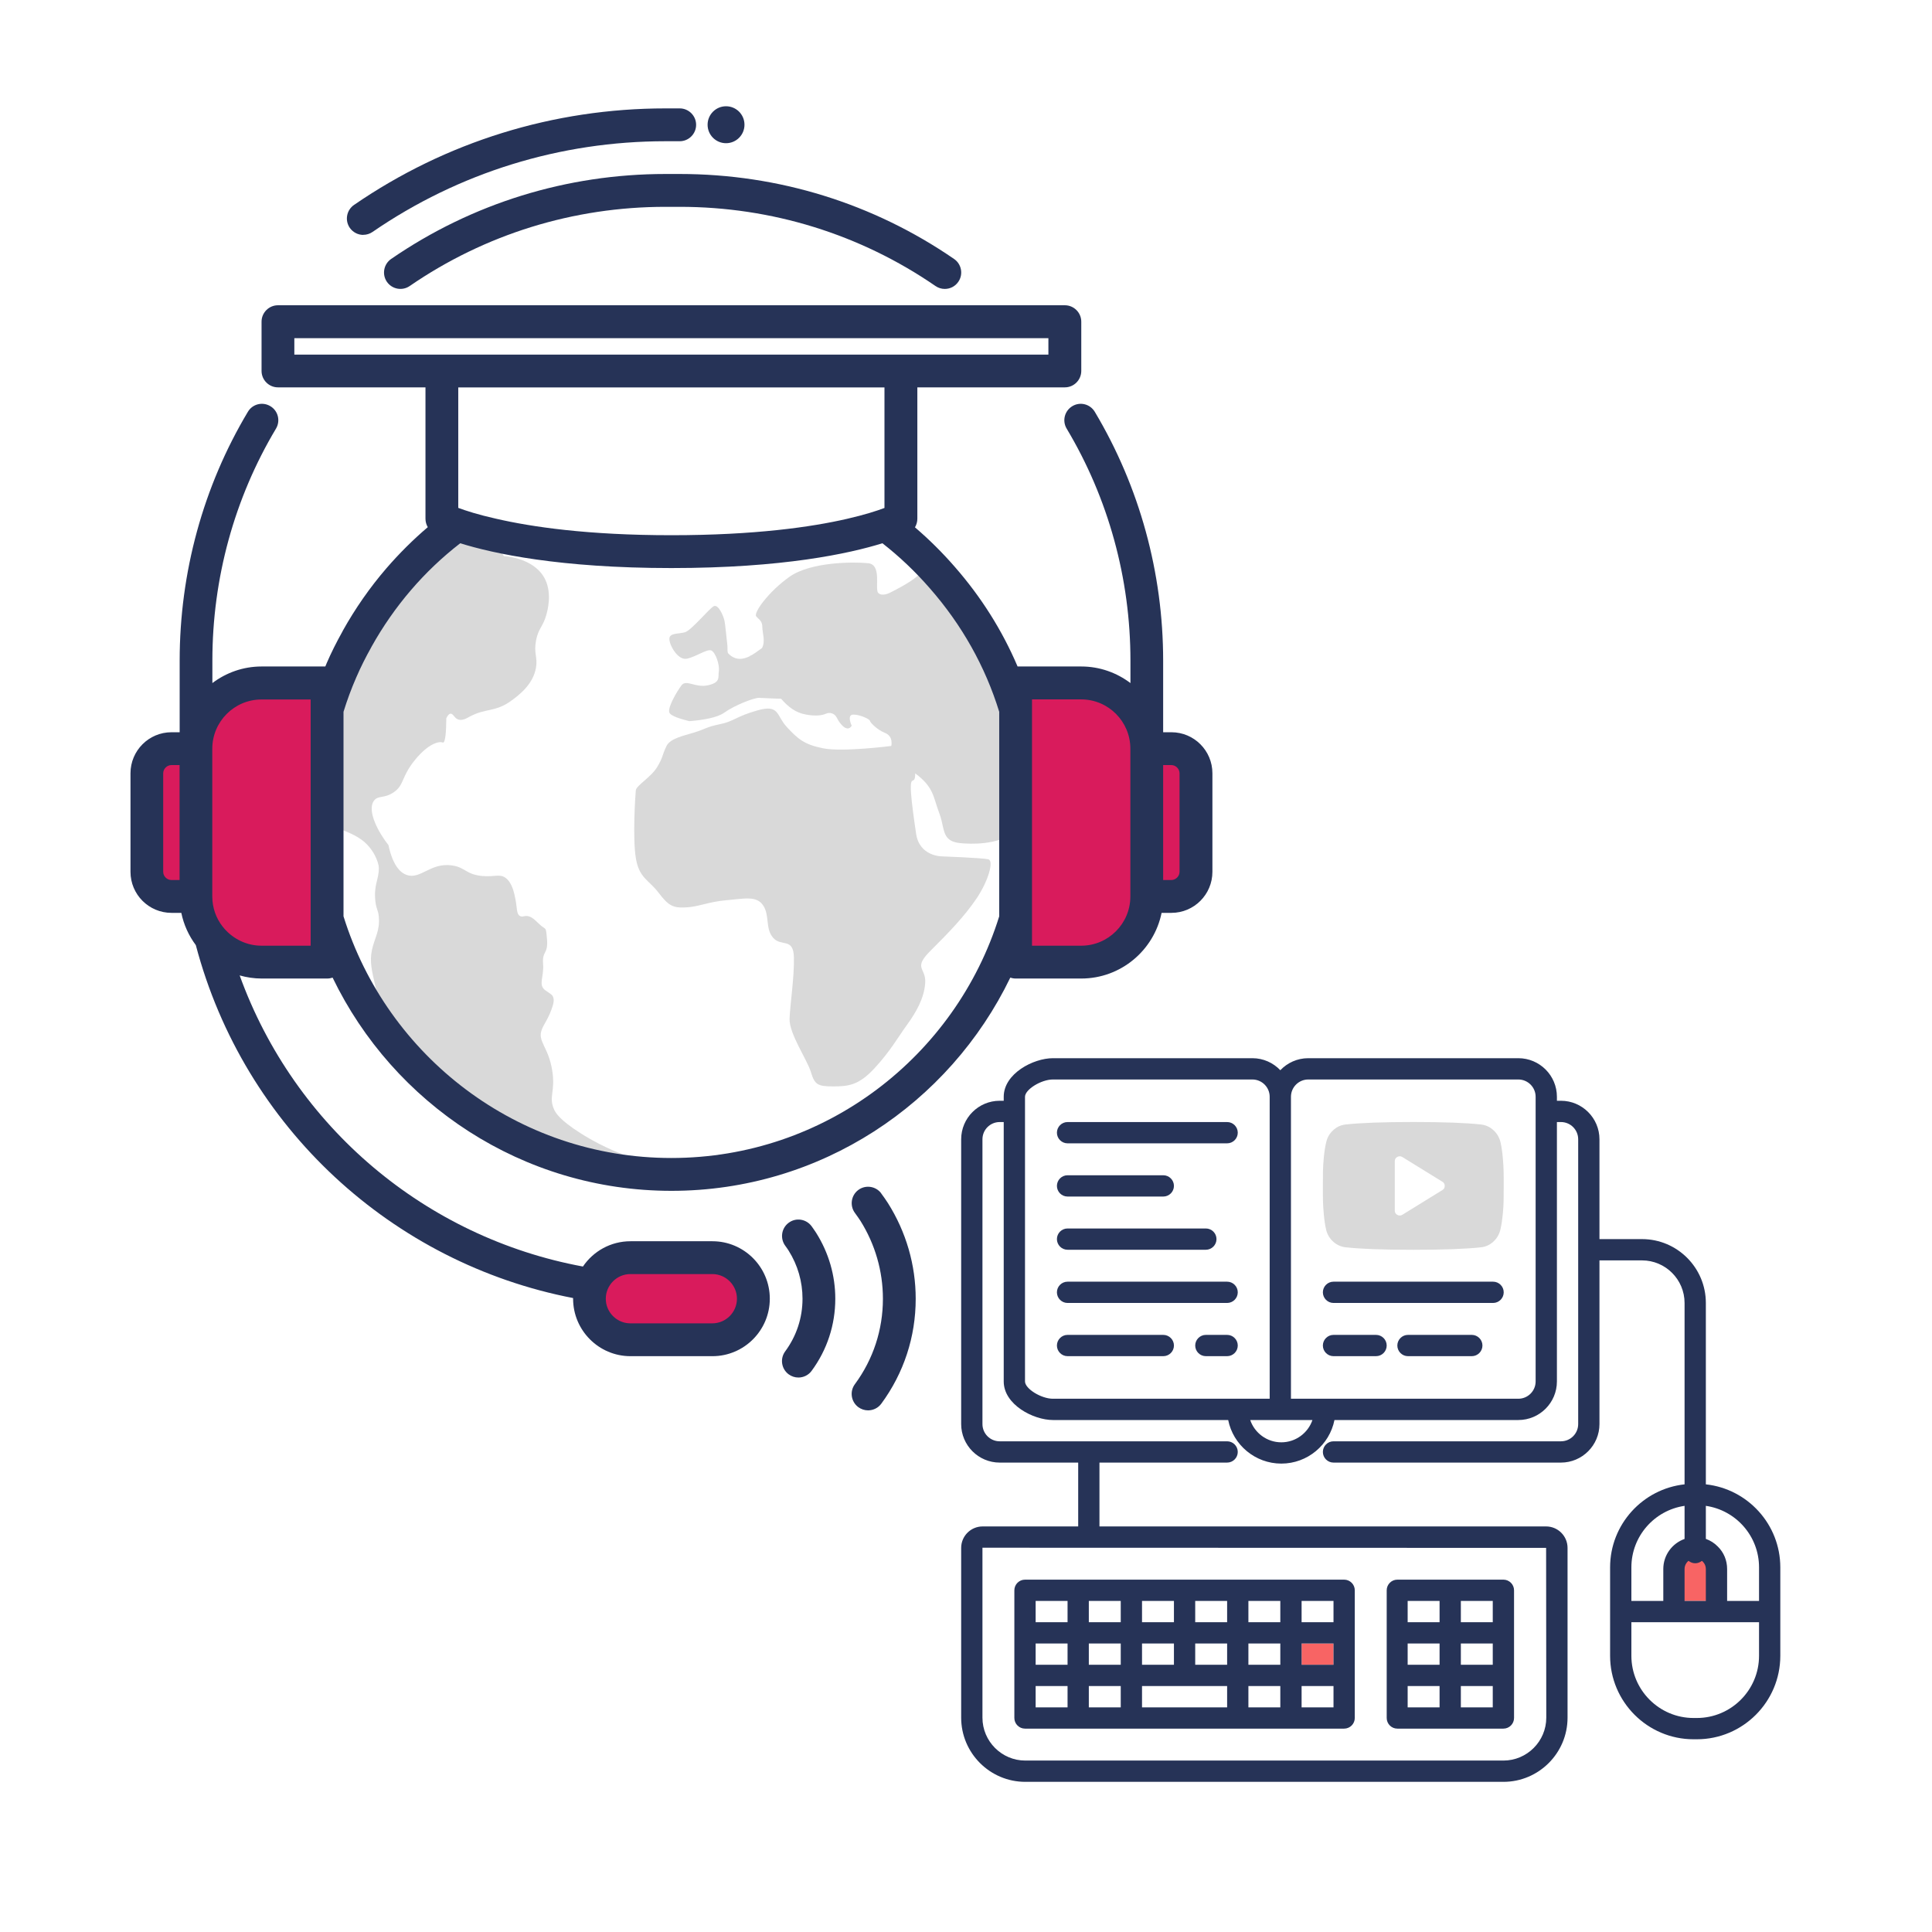 <svg width="200" height="200" viewBox="0 0 200 200" fill="none" xmlns="http://www.w3.org/2000/svg">
<g clip-path="url(#clip0_88_250)">
<path d="M66.785 120.742C66.802 120.513 66.462 120.164 64.884 119.654C62.771 118.89 61.168 117.989 60.082 117.3C57.901 115.915 57.511 115.176 57.375 114.887C56.747 113.518 57.528 113.034 57.163 110.799C56.764 108.326 55.602 107.807 56.094 106.558C56.314 105.989 56.832 105.368 57.214 104.136C57.316 103.813 57.383 103.439 57.222 103.133C57.112 102.921 56.866 102.819 56.45 102.513C55.678 101.943 56.331 101.153 56.221 99.785C56.102 98.425 56.756 98.79 56.628 97.269C56.501 95.748 56.552 96.377 55.763 95.603C55.339 95.187 55.084 94.966 54.787 94.873C54.303 94.711 54.134 94.992 53.837 94.83C53.447 94.618 53.54 94.014 53.362 93.105C53.234 92.45 53.022 91.397 52.361 90.895C51.741 90.419 51.206 90.802 49.917 90.683C48.254 90.53 48.177 89.799 46.828 89.595C44.563 89.238 43.536 91.099 42.077 90.564C41.449 90.334 40.677 89.637 40.21 87.479C39.268 86.297 37.945 83.986 38.7 82.906C39.116 82.303 39.735 82.703 40.745 82.023C41.882 81.249 41.491 80.467 42.968 78.657C44.368 76.941 45.471 76.72 45.819 76.864C45.827 76.864 45.844 76.873 45.87 76.873C46.116 76.838 46.192 75.666 46.2 74.365C46.294 74.162 46.447 73.889 46.65 73.881C46.913 73.873 47.015 74.297 47.38 74.459C47.804 74.654 48.313 74.357 48.534 74.23C50.324 73.244 51.249 73.787 52.997 72.487C53.684 71.977 55.203 70.864 55.491 69.088C55.67 68.017 55.237 67.652 55.491 66.3C55.737 65.017 56.221 64.881 56.56 63.632C56.679 63.207 57.154 61.473 56.442 59.994C55.381 57.785 52.377 57.581 52.165 57.572C51.232 56.196 50.307 54.827 49.374 53.45C48.423 53.875 47.473 54.3 46.523 54.725C44.224 56.79 42.442 58.626 41.177 60.003C39.285 62.059 38.649 62.969 38.327 63.462C37.342 64.941 36.816 66.139 35.832 68.374C35.281 69.632 34.805 70.873 33.872 73.286C33.855 73.32 33.846 73.346 33.838 73.38V70.728H27.05C23.317 70.728 20.262 73.787 20.262 77.527H17.717C16.317 77.527 15.171 78.674 15.171 80.076V90.275C15.171 91.677 16.317 92.824 17.717 92.824H20.262C20.262 96.564 23.317 99.623 27.05 99.623H33.838V85.057C33.923 85.201 33.999 85.346 34.093 85.482C34.093 85.482 36.188 86.025 37.436 86.935C38.683 87.844 39.217 89.297 39.217 89.85C39.217 91.125 38.666 91.592 38.861 93.309C38.963 94.193 39.15 94.133 39.217 94.941C39.336 96.385 38.759 97.133 38.505 98.34C38.259 99.513 38.462 100.388 38.861 102.096C39.854 106.346 43.282 110.102 43.969 110.833C45.742 112.966 47.482 114.377 48.737 115.261C50.901 116.782 52.929 117.683 54.482 118.371C56.204 119.127 56.374 119.059 58.707 120.096C60.811 121.031 61.117 121.286 62.084 121.473C64.341 121.924 66.708 121.354 66.759 120.776L66.785 120.742Z" fill="#D9D9D9"/>
<path d="M121.258 77.501H118.712C118.712 73.762 115.658 70.703 111.924 70.703H105.136V76.584C104.695 74.79 104.076 72.81 103.176 70.719C100.869 65.357 97.755 61.617 95.498 59.323C95.269 59.416 95.09 59.527 94.946 59.654C94.038 60.445 92.078 61.38 92.078 61.38C92.078 61.38 91.306 61.779 90.916 61.38C90.525 60.98 91.332 58.456 89.872 58.303C88.396 58.15 83.95 58.15 81.744 59.697C79.555 61.244 77.985 63.436 78.282 63.802C78.562 64.15 78.918 64.244 78.918 64.949C78.918 65.476 79.266 66.402 78.876 67.091C78.63 67.252 78.256 67.558 77.824 67.813C77.756 67.838 77.688 67.881 77.612 67.906L77.629 67.924C76.941 68.272 76.127 68.408 75.397 67.651C75.261 67.499 75.329 67.167 75.304 66.878V66.861C75.193 65.918 75.083 64.677 75.007 64.303C74.913 63.802 74.37 62.51 73.887 62.756C73.403 63.003 71.587 65.246 70.909 65.45C70.221 65.646 69.339 65.501 69.296 66.096C69.246 66.691 70.119 68.331 71.053 68.195C71.969 68.043 73.199 67.142 73.632 67.337C74.082 67.541 74.515 68.841 74.413 69.487C74.319 70.133 74.616 70.635 73.293 70.941C71.969 71.229 71.053 70.295 70.552 70.941C70.069 71.586 69.135 73.176 69.279 73.728C69.398 74.153 70.62 74.459 71.35 74.654C72.792 74.544 74.26 74.28 74.956 73.787C76.076 72.989 78.036 72.241 78.562 72.241C78.766 72.241 79.741 72.309 80.861 72.334C81.566 73.159 82.371 73.796 83.458 73.975C84.459 74.153 85.095 74.059 85.486 73.889C85.901 73.694 86.376 73.847 86.597 74.246C86.716 74.484 86.852 74.714 87.03 74.926C87.81 75.878 88.167 75.122 88.167 75.122C88.167 75.122 87.615 73.975 88.345 73.975C89.075 73.975 90.059 74.476 90.059 74.62C90.059 74.765 90.746 75.521 91.629 75.878C92.511 76.227 92.265 77.221 92.265 77.221C92.265 77.221 87.225 77.867 85.222 77.467C83.22 77.068 82.584 76.473 81.464 75.275C80.344 74.076 80.717 72.887 78.435 73.533C76.135 74.178 75.991 74.68 74.515 74.969C73.055 75.275 73.132 75.436 71.867 75.827C71.842 75.844 71.816 75.844 71.782 75.853C70.781 76.167 69.39 76.431 68.999 77.221C68.516 78.215 68.66 78.368 68.024 79.414C67.387 80.467 65.86 81.317 65.818 81.819C65.767 82.32 65.478 86.705 65.818 88.805C66.157 90.904 67.133 91.057 68.159 92.391C69.186 93.742 69.636 93.997 70.942 93.938C72.266 93.895 73.352 93.343 75.202 93.19C77.052 93.037 78.324 92.688 79.011 93.742C79.699 94.796 79.198 96.13 80.038 97.082C80.861 98.034 82.134 97.023 82.185 99.088C82.236 101.127 81.795 103.923 81.735 105.47C81.693 107.017 83.542 109.669 83.941 110.969C84.332 112.269 84.629 112.465 86.241 112.465C87.853 112.465 88.93 112.329 90.542 110.569C92.155 108.827 92.893 107.476 93.868 106.125C94.844 104.782 95.676 103.337 95.778 101.731C95.871 100.142 94.454 100.278 96.355 98.391C98.264 96.496 99.884 94.805 101.098 93.003C102.311 91.193 102.913 89.111 102.311 88.957C101.725 88.805 97.525 88.651 97.525 88.651C97.415 88.651 95.175 88.626 94.836 86.306C93.656 78.419 94.742 82.014 94.742 80.059C96.702 81.513 96.592 82.507 97.228 84.164C97.653 85.252 97.576 86.212 98.136 86.782C98.45 87.105 98.909 87.249 99.63 87.3C100.309 87.351 103.227 87.555 105.119 86.102V99.598H111.907C115.641 99.598 118.695 96.538 118.695 92.799H121.241C122.641 92.799 123.786 91.651 123.786 90.249V80.051C123.786 78.649 122.641 77.501 121.241 77.501H121.258Z" fill="#D9D9D9"/>
<path d="M33.015 70.703H27.076C23.342 70.703 20.288 73.762 20.288 77.501H17.742C16.342 77.501 15.197 78.649 15.197 80.051V90.249C15.197 91.651 16.342 92.799 17.742 92.799H20.288C20.288 96.538 23.342 99.598 27.076 99.598H33.015V70.703Z" fill="#D91B5C"/>
<path d="M105.136 99.598H111.924C115.657 99.598 118.712 96.538 118.712 92.799H121.257C122.657 92.799 123.803 91.651 123.803 90.249V80.051C123.803 78.649 122.657 77.501 121.257 77.501H118.712C118.712 73.762 115.657 70.703 111.924 70.703H105.136V99.598Z" fill="#D91B5C"/>
<path d="M73.742 130.193H65.258C62.924 130.193 61.015 132.105 61.015 134.442C61.015 136.779 62.924 138.691 65.258 138.691H73.742C76.076 138.691 77.985 136.779 77.985 134.442C77.985 132.105 76.076 130.193 73.742 130.193Z" fill="#D91B5C"/>
<path d="M68.889 18.011C58.673 18.011 48.856 21.054 40.49 26.807C39.718 27.343 39.523 28.397 40.049 29.17C40.584 29.943 41.636 30.139 42.408 29.612C50.206 24.249 59.361 21.411 68.889 21.411H70.365C79.894 21.411 89.049 24.249 96.847 29.612C97.144 29.816 97.475 29.909 97.805 29.909C98.349 29.909 98.875 29.654 99.206 29.17C99.74 28.397 99.536 27.334 98.764 26.807C90.398 21.054 80.581 18.011 70.365 18.011H68.889Z" fill="#263357"/>
<path d="M121.257 75.802H120.409V68.391C120.409 59.297 117.965 50.391 113.333 42.632C112.849 41.824 111.814 41.561 111.008 42.045C110.202 42.53 109.939 43.567 110.422 44.374C114.741 51.598 117.023 59.901 117.023 68.382V70.711C115.606 69.64 113.842 68.994 111.933 68.994H105.34C103.753 65.263 101.564 61.788 98.815 58.652C97.542 57.19 96.168 55.83 94.717 54.589C94.878 54.317 94.963 54.011 94.963 53.697V40.099H110.236C111.169 40.099 111.933 39.334 111.933 38.4V33.3C111.933 32.365 111.169 31.601 110.236 31.601H28.773C27.839 31.601 27.076 32.365 27.076 33.3V38.4C27.076 39.334 27.839 40.099 28.773 40.099H44.045V53.697C44.045 54.011 44.13 54.309 44.283 54.572C42.747 55.881 41.322 57.3 40.007 58.822C38.292 60.81 36.782 62.977 35.476 65.314C35.476 65.34 35.459 65.357 35.45 65.374C34.814 66.513 34.279 67.584 33.821 68.646C33.812 68.671 33.796 68.697 33.787 68.731C33.745 68.816 33.711 68.909 33.677 68.994H27.076C25.166 68.994 23.402 69.64 21.985 70.711V68.382C21.985 59.884 24.259 51.581 28.569 44.374C29.052 43.567 28.79 42.521 27.983 42.045C27.177 41.561 26.134 41.824 25.659 42.632C21.034 50.365 18.599 59.272 18.599 68.391V75.802H17.751C15.409 75.802 13.508 77.705 13.508 80.051V90.249C13.508 92.595 15.409 94.499 17.751 94.499H18.769C19.023 95.731 19.541 96.861 20.271 97.838C25.268 116.756 40.643 130.771 59.327 134.374V134.442C59.327 137.722 61.991 140.391 65.266 140.391H73.751C77.026 140.391 79.69 137.722 79.69 134.442C79.69 131.161 77.026 128.493 73.751 128.493H65.266C63.221 128.493 61.414 129.53 60.345 131.111C44.105 128.111 30.495 116.697 24.81 100.975C25.531 101.178 26.295 101.297 27.084 101.297H33.872C34.067 101.297 34.254 101.263 34.432 101.204C40.736 114.258 54.083 123.275 69.508 123.275C84.934 123.275 98.28 114.258 104.585 101.204C104.763 101.263 104.95 101.297 105.145 101.297H111.933C116.031 101.297 119.459 98.374 120.248 94.499H121.266C123.608 94.499 125.508 92.595 125.508 90.249V80.051C125.508 77.705 123.608 75.802 121.266 75.802H121.257ZM73.742 131.892C75.142 131.892 76.288 133.04 76.288 134.442C76.288 135.844 75.142 136.992 73.742 136.992H65.257C64.019 136.992 62.983 136.099 62.754 134.918C62.729 134.765 62.712 134.603 62.712 134.442C62.712 133.04 63.857 131.892 65.257 131.892H73.742ZM30.47 35.008H108.53V36.708H30.47V35.008ZM91.56 40.108V52.584C90.797 52.873 89.524 53.289 87.666 53.714C84.043 54.547 78.188 55.405 69.5 55.405C60.811 55.405 54.999 54.538 51.351 53.697C49.492 53.281 48.211 52.864 47.439 52.575V40.108H91.56ZM16.894 90.249V80.051C16.894 79.592 17.284 79.201 17.742 79.201H18.591V91.099H17.742C17.284 91.099 16.894 90.708 16.894 90.249ZM32.166 97.898H27.076C25.531 97.898 24.148 97.201 23.206 96.113C23.156 96.045 23.105 95.977 23.045 95.918C22.375 95.059 21.976 93.98 21.976 92.807V77.51C21.976 74.697 24.259 72.411 27.067 72.411H32.158V97.906L32.166 97.898ZM69.5 119.875C53.574 119.875 40.066 109.337 35.56 94.856V73.686C35.934 72.47 36.375 71.281 36.884 70.116C36.901 70.091 36.91 70.065 36.918 70.04C37.342 69.062 37.834 68.076 38.428 67.014C38.437 66.989 38.454 66.963 38.462 66.946C40.812 62.739 43.918 59.119 47.643 56.238C51.054 57.3 57.935 58.805 69.5 58.805C81.065 58.805 87.929 57.3 91.348 56.238C93.113 57.615 94.759 59.178 96.252 60.895C99.57 64.677 101.997 69.003 103.439 73.686V94.856C98.934 109.337 85.426 119.875 69.5 119.875ZM111.924 97.898H106.833V72.402H111.924C114.733 72.402 117.015 74.688 117.015 77.501V92.799C117.015 95.612 114.733 97.898 111.924 97.898ZM122.106 90.249C122.106 90.708 121.716 91.099 121.257 91.099H120.409V79.201H121.257C121.716 79.201 122.106 79.592 122.106 80.051V90.249Z" fill="#263357"/>
<path d="M84.009 126.929C83.449 126.181 82.38 126.02 81.633 126.589C80.886 127.15 80.734 128.212 81.294 128.969C81.429 129.147 81.548 129.326 81.641 129.47C82.583 130.966 83.076 132.683 83.076 134.442C83.076 136.422 82.456 138.3 81.285 139.89C80.725 140.646 80.886 141.708 81.641 142.269C81.947 142.49 82.295 142.601 82.651 142.601C83.169 142.601 83.686 142.363 84.017 141.912C85.621 139.737 86.469 137.153 86.469 134.442C86.469 132.037 85.791 129.691 84.484 127.618C84.331 127.388 84.178 127.159 84.009 126.929Z" fill="#263357"/>
<path d="M91.221 123.53C90.661 122.782 89.592 122.629 88.845 123.19C88.099 123.751 87.946 124.822 88.506 125.569C88.718 125.858 88.913 126.139 89.075 126.385C90.593 128.807 91.399 131.595 91.399 134.45C91.399 137.654 90.398 140.714 88.498 143.289C87.938 144.045 88.099 145.108 88.854 145.669C89.159 145.89 89.507 146 89.864 146C90.381 146 90.899 145.762 91.23 145.312C93.563 142.142 94.793 138.394 94.793 134.45C94.793 130.958 93.809 127.541 91.917 124.541C91.696 124.201 91.467 123.87 91.213 123.53H91.221Z" fill="#263357"/>
<path d="M37.605 24.309C37.936 24.309 38.267 24.215 38.564 24.011C47.499 17.867 57.986 14.62 68.889 14.62H70.365C71.299 14.62 72.062 13.855 72.062 12.921C72.062 11.986 71.299 11.221 70.365 11.221H68.889C57.299 11.221 46.15 14.68 36.647 21.215C35.874 21.751 35.679 22.805 36.205 23.578C36.536 24.054 37.062 24.317 37.605 24.317V24.309Z" fill="#263357"/>
<path d="M75.159 14.824C76.213 14.824 77.068 13.968 77.068 12.912C77.068 11.856 76.213 11 75.159 11C74.105 11 73.25 11.856 73.25 12.912C73.25 13.968 74.105 14.824 75.159 14.824Z" fill="#263357"/>
</g>
<g clip-path="url(#clip1_88_250)">
<path d="M155.565 119.806C155.516 119.239 155.439 118.732 155.34 118.28C155.229 117.779 154.987 117.355 154.613 117.008C154.238 116.661 153.809 116.463 153.313 116.407C151.766 116.237 149.431 116.149 146.304 116.149C143.176 116.149 140.841 116.237 139.294 116.407C138.799 116.463 138.369 116.661 138 117.008C137.631 117.349 137.389 117.773 137.279 118.28C137.174 118.726 137.097 119.233 137.042 119.806C136.987 120.373 136.959 120.842 136.954 121.216C136.948 121.591 136.943 122.103 136.943 122.764C136.943 123.425 136.943 123.943 136.954 124.312C136.959 124.686 136.992 125.154 137.042 125.722C137.092 126.289 137.169 126.796 137.268 127.248C137.378 127.749 137.62 128.173 137.995 128.52C138.369 128.861 138.799 129.065 139.294 129.12C140.841 129.291 143.176 129.379 146.304 129.379C149.431 129.379 151.766 129.291 153.313 129.12C153.809 129.065 154.238 128.867 154.607 128.52C154.976 128.178 155.218 127.754 155.329 127.248C155.433 126.801 155.51 126.289 155.565 125.722C155.62 125.154 155.648 124.686 155.653 124.312C155.659 123.937 155.664 123.425 155.664 122.764C155.664 122.103 155.664 121.585 155.653 121.216C155.648 120.842 155.615 120.373 155.565 119.806ZM149.316 123.194L145.175 125.749C145.098 125.804 145.01 125.832 144.9 125.832C144.817 125.832 144.734 125.81 144.652 125.766C144.476 125.672 144.387 125.518 144.387 125.32V120.208C144.387 120.004 144.476 119.856 144.652 119.762C144.833 119.668 145.01 119.674 145.175 119.778L149.316 122.334C149.475 122.422 149.558 122.571 149.558 122.764C149.558 122.957 149.475 123.105 149.316 123.194Z" fill="#D9D9D9"/>
<path d="M138.045 170.134H134.741V172.338H138.045V170.134Z" fill="#F86464"/>
<path d="M177.04 160.87C176.644 160.462 176.093 160.22 175.487 160.22C174.276 160.22 173.285 161.211 173.285 162.423V165.728H177.69V162.423C177.69 161.817 177.447 161.266 177.04 160.87Z" fill="#F86464"/>
<path d="M110.513 134.882H127.032C127.638 134.882 128.133 134.386 128.133 133.78C128.133 133.174 127.638 132.679 127.032 132.679H110.513C109.907 132.679 109.412 133.174 109.412 133.78C109.412 134.386 109.907 134.882 110.513 134.882Z" fill="#263357"/>
<path d="M110.513 118.357H127.032C127.638 118.357 128.133 117.862 128.133 117.256C128.133 116.65 127.638 116.154 127.032 116.154H110.513C109.907 116.154 109.412 116.65 109.412 117.256C109.412 117.862 109.907 118.357 110.513 118.357Z" fill="#263357"/>
<path d="M110.513 129.374H124.829C125.435 129.374 125.931 128.878 125.931 128.272C125.931 127.666 125.435 127.171 124.829 127.171H110.513C109.907 127.171 109.412 127.666 109.412 128.272C109.412 128.878 109.907 129.374 110.513 129.374Z" fill="#263357"/>
<path d="M154.563 132.679H138.044C137.438 132.679 136.943 133.174 136.943 133.78C136.943 134.386 137.438 134.882 138.044 134.882H154.563C155.169 134.882 155.664 134.386 155.664 133.78C155.664 133.174 155.169 132.679 154.563 132.679Z" fill="#263357"/>
<path d="M142.449 138.187H138.044C137.438 138.187 136.943 138.683 136.943 139.289C136.943 139.894 137.438 140.39 138.044 140.39H142.449C143.055 140.39 143.55 139.894 143.55 139.289C143.55 138.683 143.055 138.187 142.449 138.187Z" fill="#263357"/>
<path d="M152.361 138.187H145.753C145.147 138.187 144.652 138.683 144.652 139.289C144.652 139.894 145.147 140.39 145.753 140.39H152.361C152.966 140.39 153.462 139.894 153.462 139.289C153.462 138.683 152.966 138.187 152.361 138.187Z" fill="#263357"/>
<path d="M120.424 138.187H110.513C109.907 138.187 109.412 138.683 109.412 139.289C109.412 139.894 109.907 140.39 110.513 140.39H120.424C121.03 140.39 121.526 139.894 121.526 139.289C121.526 138.683 121.03 138.187 120.424 138.187Z" fill="#263357"/>
<path d="M127.032 138.187H124.829C124.224 138.187 123.728 138.683 123.728 139.289C123.728 139.894 124.224 140.39 124.829 140.39H127.032C127.638 140.39 128.133 139.894 128.133 139.289C128.133 138.683 127.638 138.187 127.032 138.187Z" fill="#263357"/>
<path d="M110.513 123.866H120.424C121.03 123.866 121.526 123.37 121.526 122.764C121.526 122.158 121.03 121.662 120.424 121.662H110.513C109.907 121.662 109.412 122.158 109.412 122.764C109.412 123.37 109.907 123.866 110.513 123.866Z" fill="#263357"/>
<path d="M106.108 178.947H139.146C139.751 178.947 140.247 178.452 140.247 177.846V164.626C140.247 164.02 139.751 163.525 139.146 163.525H106.108C105.502 163.525 105.006 164.02 105.006 164.626V177.846C105.006 178.452 105.502 178.947 106.108 178.947ZM138.044 172.338H134.741V170.134H138.044V172.338ZM132.538 172.338H129.234V170.134H132.538V172.338ZM118.222 174.541H127.032V176.744H118.222V174.541ZM116.019 176.744H112.715V174.541H116.019V176.744ZM121.525 172.338H118.222V170.134H121.525V172.338ZM123.728 170.134H127.032V172.338H123.728V170.134ZM129.234 174.541H132.538V176.744H129.234V174.541ZM129.234 167.931V165.728H132.538V167.931H129.234ZM127.032 167.931H123.728V165.728H127.032V167.931ZM121.525 167.931H118.222V165.728H121.525V167.931ZM116.019 167.931H112.715V165.728H116.019V167.931ZM116.019 170.134V172.338H112.715V170.134H116.019ZM110.513 172.338H107.209V170.134H110.513V172.338ZM107.209 174.541H110.513V176.744H107.209V174.541ZM134.741 176.744V174.541H138.044V176.744H134.741ZM138.044 167.931H134.741V165.728H138.044V167.931ZM110.513 165.728V167.931H107.209V165.728H110.513Z" fill="#263357"/>
<path d="M144.652 178.947H155.632C156.237 178.947 156.733 178.452 156.733 177.846V164.626C156.733 164.02 156.237 163.525 155.632 163.525H144.652C144.046 163.525 143.551 164.02 143.551 164.626V177.846C143.551 178.452 144.046 178.947 144.652 178.947ZM154.53 172.338H151.227V170.134H154.53V172.338ZM149.024 172.338H145.72V170.134H149.024V172.338ZM145.72 174.541H149.024V176.744H145.72V174.541ZM151.227 176.744V174.541H154.53V176.744H151.227ZM154.53 167.931H151.227V165.728H154.53V167.931ZM149.024 165.728V167.931H145.72V165.728H149.024Z" fill="#263357"/>
<path d="M175.658 180.049C180.421 180.049 184.297 176.171 184.297 171.407V162.252C184.297 157.802 180.917 154.128 176.589 153.659V134.882C176.589 131.236 173.626 128.272 169.981 128.272H165.576V117.939C165.576 115.741 163.786 113.951 161.589 113.951H161.171V113.538C161.171 111.334 159.381 109.544 157.179 109.544H135.429C134.289 109.544 133.265 110.024 132.538 110.789C131.811 110.024 130.787 109.544 129.647 109.544H108.998C106.972 109.544 103.905 111.136 103.905 113.538V113.951H103.487C101.29 113.951 99.5 115.741 99.5 117.939V147.419C99.5 149.616 101.29 151.407 103.487 151.407H111.614V158.016H101.719C100.497 158.016 99.5 159.013 99.5 160.236V177.813C99.5 181.476 102.479 184.456 106.141 184.456H155.632C159.293 184.456 162.272 181.476 162.272 177.813V160.236C162.272 159.013 161.276 158.016 160.053 158.016H113.816V151.407H127.032C127.637 151.407 128.133 150.911 128.133 150.305C128.133 149.699 127.637 149.203 127.032 149.203H103.487C102.501 149.203 101.703 148.405 101.703 147.419V117.939C101.703 116.953 102.501 116.154 103.487 116.154H103.905V143.007C103.905 145.408 106.972 147 108.998 147H127.142C127.654 149.567 129.928 151.511 132.643 151.511C135.357 151.511 137.631 149.567 138.143 147H157.179C159.381 147 161.171 145.21 161.171 143.007V116.154H161.589C162.575 116.154 163.373 116.953 163.373 117.939V147.419C163.373 148.405 162.575 149.203 161.589 149.203H138.044C137.439 149.203 136.943 149.699 136.943 150.305C136.943 150.911 137.439 151.407 138.044 151.407H161.589C163.786 151.407 165.576 149.616 165.576 147.419V130.475H169.981C172.409 130.475 174.386 132.453 174.386 134.882V153.659C170.058 154.128 166.677 157.802 166.677 162.252V171.407C166.677 176.171 170.554 180.049 175.317 180.049H175.658ZM160.053 160.236L160.07 177.813C160.07 180.259 158.076 182.253 155.632 182.253H106.141C103.696 182.253 101.703 180.259 101.703 177.813V160.22L160.053 160.236ZM106.108 143.007V113.538C106.108 112.783 107.782 111.748 108.998 111.748H129.647C130.633 111.748 131.437 112.552 131.437 113.538V144.797H108.998C107.782 144.797 106.108 143.761 106.108 143.007ZM132.643 149.308C131.15 149.308 129.878 148.339 129.421 147H135.864C135.407 148.339 134.135 149.308 132.643 149.308ZM158.968 143.007C158.968 143.993 158.164 144.797 157.179 144.797H133.639V113.538C133.639 112.552 134.443 111.748 135.429 111.748H157.179C158.164 111.748 158.968 112.552 158.968 113.538V143.007ZM182.095 162.252V165.728H178.791V162.423C178.791 161.531 178.444 160.699 177.828 160.099C177.475 159.735 177.051 159.471 176.589 159.305V155.885C179.7 156.336 182.095 159.013 182.095 162.252ZM174.794 161.575C174.986 161.729 175.223 161.828 175.487 161.828C175.752 161.828 175.988 161.734 176.176 161.58C176.209 161.608 176.242 161.63 176.269 161.657C176.473 161.856 176.589 162.126 176.589 162.423V165.728H174.386V162.423C174.386 162.081 174.546 161.779 174.794 161.575ZM174.386 155.89V159.311C173.103 159.768 172.184 160.985 172.184 162.423V165.728H168.88V162.252C168.88 159.019 171.275 156.342 174.386 155.885V155.89ZM168.88 171.407V167.931H182.095V171.407C182.095 174.96 179.204 177.846 175.658 177.846H175.317C171.765 177.846 168.88 174.954 168.88 171.407Z" fill="#263357"/>
</g>
<defs>
<clipPath id="clip0_88_250">
<rect width="112" height="135" fill="white" transform="translate(13.5 11)"/>
</clipPath>
<clipPath id="clip1_88_250">
<rect width="87" height="84" fill="white" transform="translate(99.5 105)"/>
</clipPath>
</defs>
</svg>
